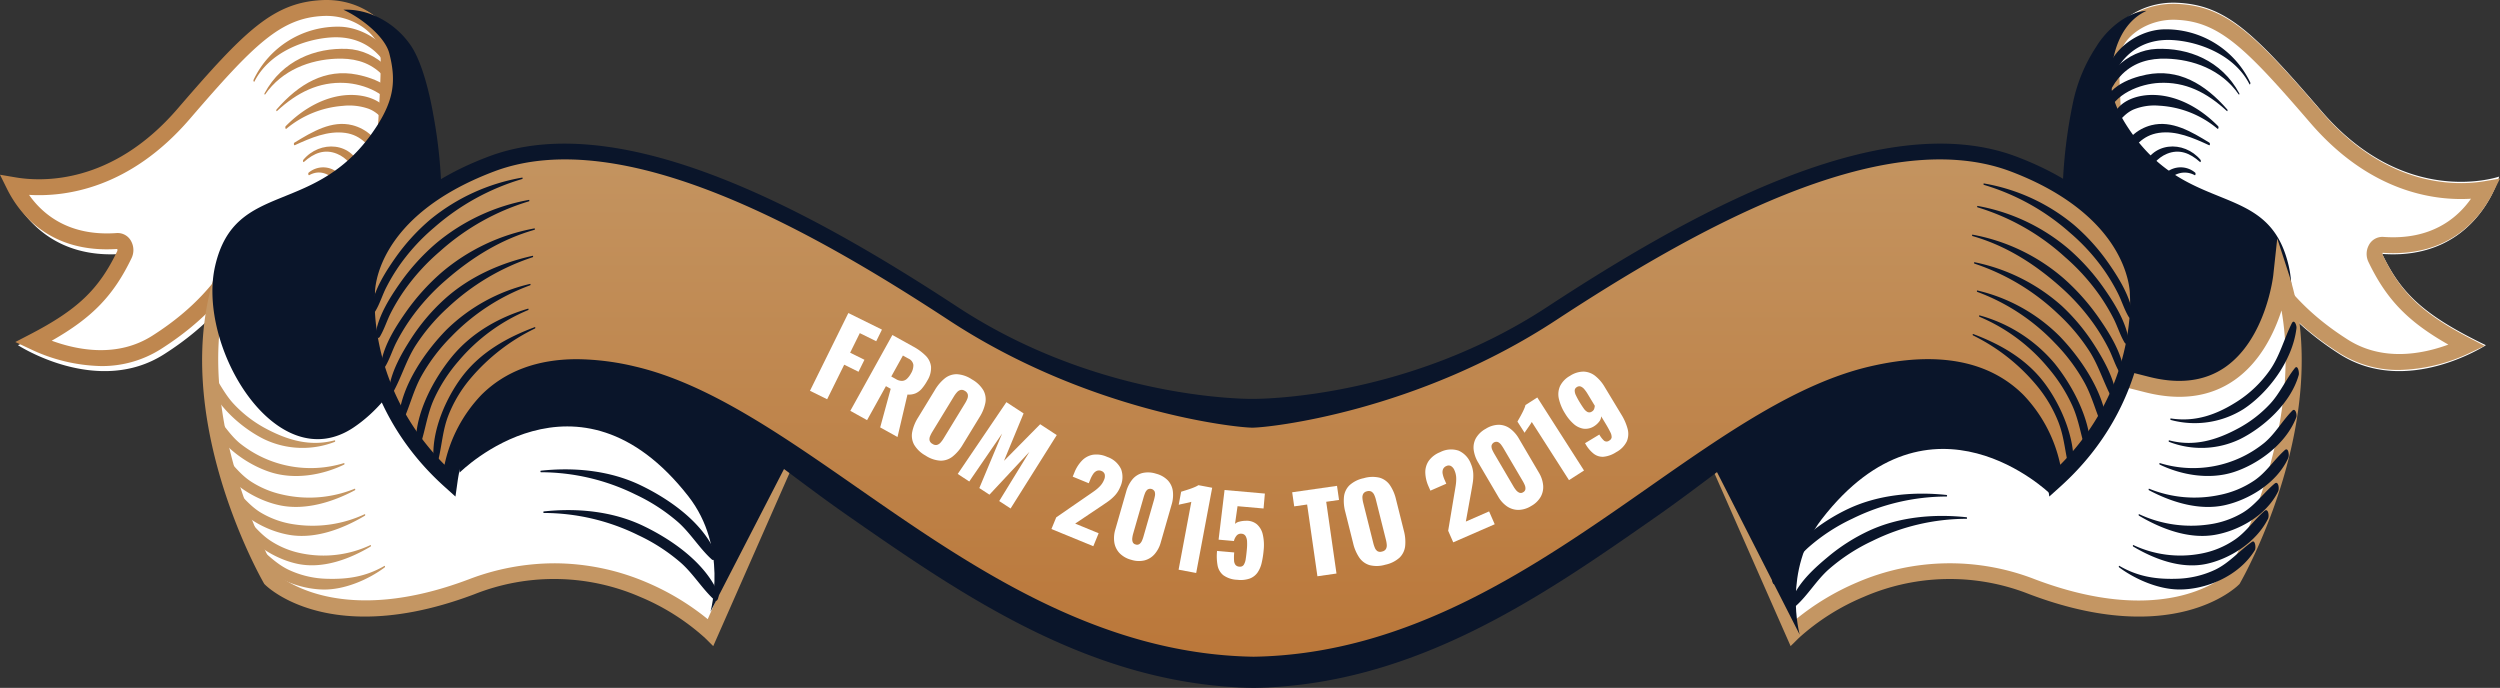 <svg xmlns="http://www.w3.org/2000/svg" xmlns:xlink="http://www.w3.org/1999/xlink" width="599.334" height="164.909" viewBox="0 0 599.334 164.909"><rect x="0" y="0" width="599.334" height="164.909" fill="#333333" stroke="none"/><defs><linearGradient id="a" x1="0.5" x2="0.5" y2="1" gradientUnits="objectBoundingBox"><stop offset="0" stop-color="#c49663"/><stop offset="1" stop-color="#ba7638"/></linearGradient></defs><g transform="translate(0 -287.265)"><g transform="translate(0 287.264)"><g transform="translate(504.357 0.642)"><path d="M1642.82,1410.431c11.7.485,18.361,7.012,34.7,25.98,20.289,23.551,42.582,15.692,42.582,15.692s-5.274,20.217-28.055,18.544c4.439,9.228,9.684,14.569,24.873,21.881,0,0-18.992,12.38-35.008,2.185-22.551-14.353-19.891-28.408-32.621-28.408a31.82,31.82,0,0,0-20.687,7.648s-4.1-43.751-3.14-51.383C1626.3,1416,1633.745,1410.053,1642.82,1410.431Z" transform="translate(-1625.322 -1410.414)" fill="#fff"/></g><path d="M1652.838,1468.4c7.244,0,10.261,4.277,14.08,9.689,3.783,5.363,8.492,12.036,19.39,18.972s23.454,2.7,29.565-.177c-11.954-6.192-17.324-11.452-21.851-20.862a2.57,2.57,0,0,1,.027-2.243,1.748,1.748,0,0,1,1.655-1.033c15.313,1.12,22.123-8.037,24.768-13.378-7.378,1.259-24.557,1.595-40.667-17.106-15.87-18.422-22.413-24.909-33.506-25.37-8.342-.34-14.846,5.143-15.494,10.285-.693,5.509,1.566,33.306,2.825,47.274A33.8,33.8,0,0,1,1652.838,1468.4Z" transform="translate(-1124.508 -1414.048)" fill="#fff"/><path d="M1695.947,1499.012a26.34,26.34,0,0,1-14.383-4.077c-11.214-7.137-16.042-13.979-19.922-19.479-3.776-5.351-6.269-8.884-12.524-8.884a32.047,32.047,0,0,0-18.117,5.709l-2.694,1.879-.294-3.271c-.614-6.819-3.64-41.164-2.818-47.683.766-6.084,7.964-12.335,17.463-11.951,11.853.493,18.6,7.145,34.872,26.031,15.666,18.185,32.424,17.574,38.9,16.47l3.69-.63-1.661,3.354c-2.757,5.568-9.447,14.532-23.908,14.534q-1.229,0-2.533-.089a.68.68,0,0,0,0,.536c4.421,9.188,9.526,14.047,21.01,20l3.427,1.775-3.492,1.643A41.135,41.135,0,0,1,1695.947,1499.012Zm-46.829-36.251c8.231,0,11.663,4.862,15.637,10.494,3.688,5.228,8.276,11.731,18.855,18.464,8.292,5.277,17.7,3.571,24.131,1.212-9.811-5.565-14.866-10.9-19.156-19.815a4.444,4.444,0,0,1,.049-3.94,3.667,3.667,0,0,1,3.5-2.064c11.411.845,17.716-4.436,21.032-9.153-8.674.528-24.121-1.47-38.52-18.185-15.47-17.958-21.806-24.281-32.142-24.709-7.083-.3-12.981,4.311-13.523,8.619-.532,4.221.863,24.511,2.556,43.767A35.738,35.738,0,0,1,1649.118,1462.761Zm42.728,8.154h0Z" transform="translate(-1120.788 -1410.318)" fill="#c49663"/><g transform="translate(494.412 2.601)"><path d="M1611.461,1443.886c-4.236-6.556-4.64-11.169-3.026-17.482,1.022-3.995,3.321-8.22,7.667-10.2-4.023.158-9.115,3.771-12.072,8.63a38.666,38.666,0,0,0-5.506,13.132,118.544,118.544,0,0,0-1.192,42.75c2.322,14.356,9.027,28.192,19.631,35.343,18.53,12.49,37.671-19.33,33.239-38.665C1645.358,1456.27,1625.762,1466.014,1611.461,1443.886Z" transform="translate(-1595.922 -1416.205)" fill="#0a152a"/></g><g transform="translate(409.551 57.169)"><path d="M1369.412,1689.637s23.751-23.6,57.286-10.926c33.664,12.722,48.191-1.847,48.191-1.847s22.4-39.093,11.5-72.6c0,0-3.589,33.171-32.081,25.981-18.878-4.764-88.875-23.645-103.2,17.874Z" transform="translate(-1349.067 -1595.214)" fill="#fff"/><path d="M1364.784,1675.237l-1.118-2.531-18.6-42.2.243-.708c6.244-18.1,23.1-27.377,50.109-27.576l.886,0c21.058,0,42.591,5.465,53.015,8.11l1.455.368c7.227,1.825,13.352,1.038,18.2-2.339,9.767-6.8,11.5-21.847,11.516-22l.958-8.844,2.751,8.459c11.03,33.922-10.728,72.513-11.66,74.139l-.125.219-.179.179c-.629.63-15.793,15.293-50.215,2.284a51.756,51.756,0,0,0-39.66.623,54.382,54.382,0,0,0-15.611,9.873Zm-15.624-44.894,16.942,38.438a60.7,60.7,0,0,1,14.627-8.813,56.18,56.18,0,0,1,42.639-.74c30.243,11.429,44.327.223,46-1.254,1.685-3.064,18.233-34.166,13.1-63.2-1.752,5.435-5.092,12.388-11.312,16.717-5.8,4.034-12.968,5.011-21.313,2.905l-1.46-.369c-10.416-2.644-32.071-8.15-52.936-7.99C1370.586,1606.216,1355.02,1614.393,1349.161,1630.343Z" transform="translate(-1345.065 -1577.514)" fill="#c49663"/></g><g transform="translate(407.252 83.94)"><path d="M1422.522,1691.11s-28.566-27.9-54.8,6.094c-9.516,12.333-5.246,27.68-5.246,27.68l-24.212-47.591s28.024-26.923,58.257-19.276S1422.522,1691.11,1422.522,1691.11Z" transform="translate(-1338.269 -1656.65)" fill="#0a152a"/></g><g transform="translate(429.615 123.684)"><path d="M1438.045,1774.458c-7.761-.832-16.139-.134-23.444,3.257a44.678,44.678,0,0,0-9.712,6.173c-3.066,2.547-6.832,5.87-8.574,9.924-.278.647-.071,2.69.837,1.875,2.819-2.528,4.945-6.174,7.841-8.736a44.472,44.472,0,0,1,10.478-6.821,51.257,51.257,0,0,1,22.581-5.3c.138,0,.129-.356-.008-.37Z" transform="translate(-1396.201 -1774.139)" fill="#0a152a"/></g><g transform="translate(424.831 118.342)"><path d="M1432.081,1758.667c-7.761-.832-16.139-.135-23.444,3.257a44.657,44.657,0,0,0-9.712,6.174c-3.067,2.546-6.833,5.869-8.574,9.923-.279.647-.073,2.691.838,1.875,2.818-2.528,4.943-6.174,7.841-8.737a44.436,44.436,0,0,1,10.477-6.821,51.258,51.258,0,0,1,22.581-5.3c.137,0,.128-.355-.008-.37Z" transform="translate(-1390.236 -1758.347)" fill="#0a152a"/></g><g transform="translate(507.949 129.806)"><path d="M1635.991,1798.423c4.021,3,9.507,5.255,14.235,5.326,6.369.1,14.421-3.05,18.331-9.419.3-.5.1-2.553-.683-2-3.031,2.133-5.445,5.051-8.789,6.663a22.864,22.864,0,0,1-9.293,2.187c-4.938.15-9.261-.5-13.731-3.1-.124-.072-.161.273-.071.34Z" transform="translate(-1635.941 -1792.236)" fill="#0a152a"/></g><g transform="translate(511.328 122.312)"><path d="M1646,1778.8c5.271,3.133,11.615,5.407,17.5,4.166,5.4-1.14,11.914-4.994,14.821-10.833.333-.669.056-2.647-.838-1.876-2.49,2.15-4.351,4.989-7.08,6.863a21.221,21.221,0,0,1-8.193,3.38,26.475,26.475,0,0,1-16.167-2.059c-.142-.063-.157.292-.047.358Z" transform="translate(-1645.929 -1770.083)" fill="#0a152a"/></g><g transform="translate(512.704 115.761)"><path d="M1650.069,1758.581c5.43,3.227,11.938,5.617,18.023,4.63,5.512-.9,12.411-4.444,15.348-10.448.331-.676.063-2.632-.839-1.876-2.658,2.23-4.629,5.165-7.623,6.963a21.576,21.576,0,0,1-8.171,2.835,29.48,29.48,0,0,1-16.69-2.462c-.144-.064-.158.292-.047.357Z" transform="translate(-1649.995 -1750.717)" fill="#0a152a"/></g><g transform="translate(515.097 107.732)"><path d="M1657.146,1736.771c5.52,2.945,12.143,4.922,18.156,3.593,5.523-1.221,12.439-5.119,15.24-11.319.295-.651.062-2.685-.838-1.875-2.581,2.323-4.408,5.31-7.307,7.28a22.79,22.79,0,0,1-8.358,3.466,28.872,28.872,0,0,1-16.846-1.5c-.144-.056-.161.3-.047.358Z" transform="translate(-1657.07 -1726.983)" fill="#0a152a"/></g><g transform="translate(517.678 98.264)"><path d="M1664.775,1712.107c5.393,2.592,11.946,3.614,17.583,1.849s12.59-6.535,15.145-13.149c.247-.637-.183-2.382-.936-1.627-2.408,2.414-4.085,5.527-6.731,7.731a27.062,27.062,0,0,1-25.015,4.837c-.145-.049-.164.3-.046.359Z" transform="translate(-1664.698 -1698.993)" fill="#0a152a"/></g><g transform="translate(519.906 88.018)"><path d="M1671.364,1686.608a21.413,21.413,0,0,0,17.079-.673c5.395-2.68,12.078-8.436,14.024-15.369.153-.549-.211-2.535-.936-1.628-2.142,2.675-3.559,6-5.91,8.54a29.3,29.3,0,0,1-7.62,5.882c-5.4,2.924-10.748,4.44-16.591,2.891-.146-.039-.168.308-.046.358Z" transform="translate(-1671.284 -1668.704)" fill="#0a152a"/></g><g transform="translate(520.31 77.12)"><path d="M1672.558,1660.044a21.98,21.98,0,0,0,17.476-2.609c5.678-3.727,11.729-11.409,12.678-19.4.082-.69-.563-2.279-1.127-1.143-1.9,3.82-2.875,7.877-5.347,11.352a28,28,0,0,1-7.573,7.271c-5.147,3.331-10.248,5.076-16.088,4.168-.124-.019-.13.333-.02.364Z" transform="translate(-1672.48 -1636.491)" fill="#0a152a"/></g><g transform="translate(504.33 7.028)"><path d="M1660.371,1442.026a22.391,22.391,0,0,0-20.789-12.723c-6.522.207-14.465,5.649-14.34,14.514.01.66.676,1.328.92.426,2.336-8.671,8.122-12.841,15.677-12.367,6.391.4,14.8,3.61,18.327,10.549.146.288.3-.205.206-.4Z" transform="translate(-1625.241 -1429.293)" fill="#0a152a"/></g><g transform="translate(502.736 11.705)"><path d="M1654.628,1453.791c-4.294-7.939-12.264-10.963-19.852-10.651-6.851.281-13.962,6.344-14.246,15.178-.026.805.728,1.427,1.037.48,1.21-3.717,2.342-7.014,5.008-9.616,3.016-2.943,6.712-3.8,10.518-3.708,6.334.154,13.24,2.549,17.4,8.585.123.178.2-.142.137-.266Z" transform="translate(-1620.529 -1443.118)" fill="#0a152a"/></g><g transform="translate(504.088 17.552)"><path d="M1654.41,1469.119c-5.392-6.2-11.764-9.9-19.4-8.375-4.156.829-10.759,3.237-10.471,9.5.031.7.706,1.433.985.456,1.565-5.45,8.14-7.745,12.5-7.973,6.289-.327,11.421,2.253,16.279,6.748.151.142.2-.25.106-.359Z" transform="translate(-1624.528 -1460.402)" fill="#0a152a"/></g><g transform="translate(506.196 22.761)"><path d="M1656.327,1483.294c-4.229-4.305-9.64-7.3-15.233-7.487-3.756-.125-8.89,1.114-10.3,5.929-.152.519.141,2.112.81,1.407,1.488-1.571,2.552-3.031,4.484-3.869a13.281,13.281,0,0,1,6.074-.9,23.806,23.806,0,0,1,13.985,5.516c.262.21.347-.421.176-.6Z" transform="translate(-1630.759 -1475.799)" fill="#0a152a"/></g><g transform="translate(508.544 29.71)"><path d="M1658.832,1500.842c-4.287-2.621-9-5.448-13.937-4.19-3.288.837-6.76,3.492-7.192,7.813-.056.556.387,1.7.862.874,2.105-3.654,4.246-6.258,8.118-6.846,4.149-.629,8.267,1.211,12.071,2.955.24.11.264-.493.078-.606Z" transform="translate(-1637.698 -1496.343)" fill="#0a152a"/></g><g transform="translate(513.491 35.116)"><path d="M1666.378,1515.536c-3.952-4.761-11.973-4.485-14.031,2.55-.107.362.146,1.672.616,1.072,1.639-2.091,2.993-4.113,5.358-5.083,2.936-1.2,5.51-.191,7.91,1.956.215.193.272-.345.146-.5Z" transform="translate(-1652.323 -1512.323)" fill="#0a152a"/></g><g transform="translate(517.432 40.141)"><path d="M1672.8,1528.429a5.4,5.4,0,0,0-8.82,3.279c-.064.323.258,1.307.6.809,1.006-1.449,1.828-2.728,3.332-3.5a4.941,4.941,0,0,1,4.758.009c.23.126.277-.478.126-.6Z" transform="translate(-1663.972 -1527.176)" fill="#0a152a"/></g><g transform="translate(109.509 83.94)"><path d="M458.482,1693.8s27.442-30.595,53.67,3.4c9.516,12.333,5.246,27.68,5.246,27.68l24.212-47.591s-28.024-26.923-58.258-19.276S458.482,1693.8,458.482,1693.8Z" transform="translate(-458.114 -1656.65)" fill="#0a152a"/></g><g transform="translate(130.65 129.513)"><path d="M520.713,1792.056a51.387,51.387,0,0,1,22.627,5.314,44.248,44.248,0,0,1,10.11,6.517c3.051,2.643,5.259,6.392,8.2,9.047.784.708,1.14-1.058.869-1.681-3.294-7.585-11.625-13.075-17.993-16.12-7.406-3.543-15.917-4.3-23.818-3.448-.136.015-.13.371.008.37Z" transform="translate(-520.607 -1791.368)" fill="#0a152a"/></g><g transform="translate(131.457 123.686)"><path d="M523.1,1774.83a51.363,51.363,0,0,1,22.626,5.314,44.207,44.207,0,0,1,10.11,6.517c3.05,2.644,5.259,6.392,8.2,9.048.784.707,1.14-1.06.868-1.681-3.294-7.587-11.625-13.076-17.993-16.121-7.406-3.541-15.918-4.3-23.818-3.447-.135.014-.13.37.008.37Z" transform="translate(-522.993 -1774.142)" fill="#0a152a"/></g><g transform="translate(133.474 118.344)"><path d="M529.062,1759.039a51.384,51.384,0,0,1,22.627,5.313,44.183,44.183,0,0,1,10.11,6.517c3.051,2.643,5.259,6.392,8.2,9.048.783.708,1.138-1.059.868-1.681-3.3-7.587-11.625-13.077-17.993-16.121-7.406-3.542-15.918-4.3-23.818-3.447-.137.015-.13.37.007.37Z" transform="translate(-528.956 -1758.351)" fill="#0a152a"/></g><g transform="translate(134.281 113.001)"><path d="M531.449,1743.247a51.37,51.37,0,0,1,22.626,5.313,44.233,44.233,0,0,1,10.11,6.518c3.051,2.642,5.259,6.391,8.2,9.047.784.708,1.139-1.058.868-1.681-3.3-7.586-11.626-13.075-17.993-16.121-7.407-3.542-15.919-4.3-23.818-3.447-.136.015-.131.371.007.37Z" transform="translate(-531.343 -1742.559)" fill="#0a152a"/></g><g transform="translate(59.578 129.795)"><path d="M343.114,1798.063c-4.492,2.606-8.822,3.245-13.777,3.1a22.882,22.882,0,0,1-9.3-2.2c-3.345-1.614-5.756-4.513-8.781-6.661-.8-.568-.883,1.583-.6,2.04,3.859,6.242,11.713,9.356,17.969,9.4,4.827.028,10.45-2.253,14.545-5.314.1-.076.077-.435-.06-.355Z" transform="translate(-310.513 -1792.203)" fill="#0a152a"/></g><g transform="translate(56.422 122.291)"><path d="M333.562,1778.4a26.406,26.406,0,0,1-16.526,1.988,20.933,20.933,0,0,1-7.5-3.072c-2.9-1.927-4.836-4.849-7.452-7.123-.918-.8-1.067,1.314-.76,1.923,2.922,5.816,9.435,9.687,14.842,10.8,5.874,1.213,12.194-1.033,17.454-4.167.113-.067.083-.419-.06-.355Z" transform="translate(-301.182 -1770.019)" fill="#0a152a"/></g><g transform="translate(53.999 115.74)"><path d="M327.448,1758.183a29.562,29.562,0,0,1-16.737,2.462,21.548,21.548,0,0,1-8.173-2.848c-3.015-1.814-4.936-4.714-7.61-6.969-.929-.785-1.065,1.307-.761,1.922,2.96,5.991,9.859,9.529,15.367,10.42,6.068.98,12.561-1.409,17.975-4.631.113-.066.082-.418-.061-.355Z" transform="translate(-294.021 -1750.653)" fill="#0a152a"/></g><g transform="translate(51.595 107.71)"><path d="M320.35,1736.371a28.855,28.855,0,0,1-17.5,1.366,22.732,22.732,0,0,1-7.379-3.1c-3.066-2-4.963-5.08-7.664-7.529-.926-.839-1.029,1.336-.761,1.922,2.861,6.263,9.94,10.247,15.562,11.361,5.909,1.171,12.389-.769,17.806-3.663.116-.062.083-.412-.062-.356Z" transform="translate(-286.914 -1726.917)" fill="#0a152a"/></g><g transform="translate(49.729 98.243)"><path d="M314.117,1711.709a27.186,27.186,0,0,1-24.972-4.773c-2.669-2.221-4.385-5.366-6.808-7.817-.773-.782-1.1,1.1-.869,1.68,2.568,6.6,9.528,11.362,15.173,13.127s12.154.73,17.536-1.863c.12-.057.085-.4-.06-.355Z" transform="translate(-281.396 -1698.931)" fill="#0a152a"/></g><g transform="translate(49.159 87.998)"><path d="M310.8,1686.205c-5.73,1.518-10.976.093-16.3-2.7a29.535,29.535,0,0,1-7.979-6.092c-2.359-2.546-3.769-5.838-5.9-8.535-.736-.932-1.008,1.19-.869,1.682,1.969,6.927,8.657,12.665,14.053,15.346a21.345,21.345,0,0,0,17.032.662c.108-.043.086-.395-.035-.363Z" transform="translate(-279.713 -1668.646)" fill="#0a152a"/></g><g transform="translate(49.721 77.096)"><path d="M311.5,1659.632c-5.839.906-10.991-.825-16.131-4.18a28.009,28.009,0,0,1-7.665-7.418c-2.39-3.429-3.4-7.463-5.24-11.221-.575-1.171-1.155.583-1.078,1.209.96,7.975,7.052,15.674,12.718,19.377a21.963,21.963,0,0,0,17.431,2.6c.111-.032.089-.382-.034-.363Z" transform="translate(-281.374 -1636.419)" fill="#0a152a"/></g><g transform="translate(85.718 41.069)"><path d="M426.237,1529.923c-8.419,1.939-17.028,5.734-23.9,11.972a53.28,53.28,0,0,0-8.9,10.486c-2.318,3.577-5,8.142-5.642,12.706-.1.736.533,2.218,1.127,1.144,1.067-1.932,1.644-4.25,2.594-6.284a48.7,48.7,0,0,1,3.327-5.987A52.289,52.289,0,0,1,403.5,1543.9a62.474,62.474,0,0,1,22.775-13.615c.111-.037.086-.391-.034-.363Z" transform="translate(-387.785 -1529.921)" fill="#0a152a"/><g transform="translate(1.513 5.679)"><path d="M431.274,1546.711a53.754,53.754,0,0,0-24.185,12.423,56.177,56.177,0,0,0-9.1,10.784c-2.344,3.617-5.068,8.219-5.724,12.835-.1.737.533,2.219,1.127,1.144,1.073-1.946,1.659-4.275,2.618-6.321a50.029,50.029,0,0,1,3.391-6.088,55.291,55.291,0,0,1,8.845-10.36,62.577,62.577,0,0,1,23.058-14.053c.11-.037.086-.39-.035-.362Z" transform="translate(-392.258 -1546.709)" fill="#0a152a"/></g><g transform="translate(3.33 12.98)"><path d="M436.66,1568.293a53.379,53.379,0,0,0-24.193,12.6,57.508,57.508,0,0,0-9.1,10.9c-2.342,3.633-5.069,8.259-5.726,12.885-.1.738.533,2.22,1.126,1.144,1.075-1.949,1.662-4.283,2.619-6.335a51.293,51.293,0,0,1,3.393-6.126,56.238,56.238,0,0,1,8.852-10.48c7-6.561,14.514-11.413,23.066-14.227.111-.037.086-.391-.035-.363Z" transform="translate(-397.627 -1568.291)" fill="#0a152a"/></g><g transform="translate(5.756 20.084)"><path d="M441.3,1589.292c-8.172,2.169-16.526,6.072-23.057,12.458a51.683,51.683,0,0,0-8.3,10.579c-2.148,3.62-4.647,8.311-5.135,12.805-.075.688.554,2.278,1.127,1.143,2.015-3.993,3.084-8.486,5.393-12.375a50,50,0,0,1,8.048-10.15,61,61,0,0,1,21.957-14.1c.11-.039.085-.394-.034-.362Z" transform="translate(-404.799 -1589.29)" fill="#0a152a"/></g><g transform="translate(8.691 27.386)"><path d="M446.679,1610.88c-7.817,2.3-15.725,6.409-21.714,12.975-5.034,5.52-11.016,14.474-11.488,23.018-.033.6.605,2.379,1.127,1.143,1.64-3.887,2.409-8.115,4.341-11.917a46.917,46.917,0,0,1,7.452-10.6,55.81,55.81,0,0,1,20.342-14.264c.122-.05.085-.4-.06-.355Z" transform="translate(-413.475 -1610.876)" fill="#0a152a"/></g><g transform="translate(13.53 33.809)"><path d="M455.931,1629.869c-7.277,2.462-14.622,6.744-19.76,13.536-4.232,5.6-8.816,14.5-8.357,22.409.05.862.888,1.814,1.241.574,1.138-4,1.429-8.074,3.014-11.956A40.78,40.78,0,0,1,438.1,1644.3a48.51,48.51,0,0,1,17.889-14.071c.12-.055.084-.4-.061-.355Z" transform="translate(-427.782 -1629.864)" fill="#0a152a"/></g><g transform="translate(18.322 38.491)"><path d="M467.34,1643.712c-6.9,2.882-14.031,6.988-18.793,13.836-3.873,5.57-7.412,14.243-6.436,21.719.155,1.187,1.075.969,1.272-.038.766-3.918.77-7.709,2.071-11.53a33.769,33.769,0,0,1,5.445-9.912,52.1,52.1,0,0,1,16.5-13.719c.116-.062.083-.415-.061-.355Z" transform="translate(-441.947 -1643.705)" fill="#0a152a"/></g></g><g transform="translate(60.762 5.122)"><path d="M314.262,1436.782c3.531-6.95,11.983-10.143,18.369-10.543,7.557-.474,13.334,3.7,15.644,12.392.249.937.893.133.9-.479.123-8.866-7.9-14.279-14.392-14.485a22.355,22.355,0,0,0-20.745,12.729c-.092.2.075.676.223.386Z" transform="translate(-314.013 -1423.657)" fill="#0a152a"/></g><g transform="translate(63.399 11.705)"><path d="M321.953,1454.083c4.089-5.924,10.8-8.341,17.024-8.594,3.834-.155,7.512.551,10.616,3.4,2.855,2.621,4.069,6.05,5.319,9.932.32.99,1.041.213,1.017-.54-.284-8.833-7.483-14.866-14.3-15.145-7.582-.312-15.526,2.719-19.809,10.657-.054.1.027.433.129.287Z" transform="translate(-321.807 -1443.118)" fill="#0a152a"/></g><g transform="translate(66.234 17.55)"><path d="M330.353,1469.472c4.85-4.482,10.059-7.076,16.317-6.745,4.39.232,10.928,2.52,12.477,8,.287,1.017.937.127.966-.514.285-6.237-6.431-8.652-10.521-9.472-7.636-1.53-13.984,2.188-19.36,8.379-.1.111-.032.493.12.353Z" transform="translate(-330.187 -1460.396)" fill="#0a152a"/></g><g transform="translate(68.409 22.76)"><path d="M336.847,1483.919a23.894,23.894,0,0,1,13.558-5.5,14,14,0,0,1,6.2.706c2.089.811,3.259,2.339,4.849,4.036.685.731.889-.986.751-1.452-1.422-4.8-6.58-6.026-10.326-5.9-5.577.188-10.982,3.2-15.192,7.493-.146.15-.057.789.156.619Z" transform="translate(-336.619 -1475.798)" fill="#0a152a"/></g><g transform="translate(70.453 29.708)"><path d="M342.877,1501.44c3.841-1.759,7.917-3.529,12.1-2.952,3.866.532,6.034,3.231,8.1,6.867.487.858.875-.422.824-.925-.44-4.3-3.955-6.97-7.225-7.793-4.926-1.241-9.635,1.587-13.905,4.2-.188.115-.139.712.1.6Z" transform="translate(-342.66 -1496.335)" fill="#0a152a"/></g><g transform="translate(72.639 35.119)"><path d="M349.351,1516.031c2.415-2.157,4.968-3.157,7.934-1.944,2.339.957,3.738,3,5.352,5.088.477.615.669-.781.572-1.107-2.073-7.008-10.085-7.286-14.025-2.523-.129.155-.048.678.167.486Z" transform="translate(-349.122 -1512.33)" fill="#0a152a"/></g><g transform="translate(73.904 40.146)"><path d="M353.093,1529.038c3.246-1.789,6.011.463,8.021,3.389.4.586.747-.26.654-.732a5.408,5.408,0,0,0-8.824-3.251c-.157.127-.077.718.149.594Z" transform="translate(-352.862 -1527.192)" fill="#0a152a"/></g><g transform="translate(9.629 45.016)"><path d="M162.969,1545.2c3.1,1.588,6.486,1.6,9.8,1.8a11.76,11.76,0,0,0,8.66-3.369c.385-.382.385-2.21-.343-2.032-2.721.669-5.348,2.014-8.041,2.877-3.488,1.117-6.517.608-10.049.191-.195-.023-.169.46-.029.533Z" transform="translate(-162.858 -1541.587)" fill="#0a152a"/></g><g transform="translate(11.765 50.996)"><path d="M169.223,1559.517c4.979,2.83,12.371,6.137,17.608,2.28.6-.443.649-2.2-.215-2.286-2.679-.267-5.537.822-8.27.876a24.529,24.529,0,0,1-9.089-1.117c-.1-.037-.11.2-.033.247Z" transform="translate(-169.172 -1559.265)" fill="#0a152a"/></g><g transform="translate(16.918 66.213)"><path d="M184.6,1620.081c5.451-1.83,13.585-6.734,15.724-13.525.183-.581-.08-2.852-.973-2.187-2.4,1.784-4.155,5.309-6.133,7.748a36.519,36.519,0,0,1-8.712,7.419c-.166.111-.137.624.094.546Z" transform="translate(-184.404 -1604.248)" fill="#0a152a"/></g><g transform="translate(22.551 74.121)"><path d="M201.24,1637.156c4.576.283,12.592-2.2,15.046-7.273.327-.676.222-2.568-.755-2.214-2.431.882-4.52,3.92-6.725,5.454-2.465,1.714-4.951,2.382-7.625,3.42-.193.075-.15.6.059.613Z" transform="translate(-201.057 -1627.625)" fill="#0a152a"/></g><g transform="translate(0 0)"><g transform="translate(1.116 0.642)"><path d="M214.978,1410.431c-11.7.485-18.361,7.012-34.7,25.98-20.29,23.551-42.583,15.692-42.583,15.692s5.274,20.217,28.056,18.544c-4.439,9.228-9.685,14.569-24.873,21.881,0,0,18.992,12.38,35.007,2.185,22.551-14.353,19.891-28.408,32.621-28.408a31.817,31.817,0,0,1,20.687,7.648s4.1-43.751,3.141-51.383C231.5,1416,224.053,1410.053,214.978,1410.431Z" transform="translate(-137.692 -1410.414)" fill="#fff"/></g><g transform="translate(3.37 1.906)"><path d="M151.689,1496.878c6.12,2.867,18.69,7.1,29.558.18,10.9-6.935,15.607-13.609,19.39-18.972,3.82-5.412,6.837-9.689,14.08-9.689a33.8,33.8,0,0,1,19.207,6.052c1.259-13.967,3.52-41.765,2.825-47.274-.648-5.142-7.18-10.617-15.494-10.285h0c-11.092.461-17.635,6.947-33.506,25.37-16.107,18.7-33.287,18.365-40.667,17.106,2.643,5.337,9.454,14.492,24.768,13.378a1.738,1.738,0,0,1,1.655,1.033,2.568,2.568,0,0,1,.027,2.243C169.007,1485.428,163.638,1490.687,151.689,1496.878Z" transform="translate(-147.082 -1416.876)" fill="#fff"/></g><path d="M161.318,1499a41.3,41.3,0,0,1-17.031-4.127l-3.5-1.64,3.432-1.778c11.48-5.948,16.583-10.806,21-19.992a.675.675,0,0,0,0-.536c-16.222,1.1-23.53-8.566-26.441-14.445l-1.662-3.353,3.691.629c6.477,1.106,23.238,1.712,38.9-16.47,16.27-18.886,23.02-25.538,34.871-26.031,9.5-.374,16.7,5.873,17.465,11.951.821,6.518-2.2,40.864-2.817,47.683l-.3,3.27-2.694-1.878a32.044,32.044,0,0,0-18.117-5.709c-6.255,0-8.749,3.533-12.522,8.881-3.88,5.5-8.708,12.345-19.924,19.483A26.3,26.3,0,0,1,161.318,1499Zm-11.8-6.076c6.439,2.354,15.851,4.058,24.117-1.2,10.58-6.733,15.169-13.236,18.855-18.462,3.975-5.633,7.407-10.5,15.639-10.5a35.737,35.737,0,0,1,17.584,4.689c1.693-19.255,3.089-39.545,2.556-43.767-.542-4.3-6.45-8.9-13.526-8.618-10.331.428-16.667,6.751-32.138,24.709-14.4,16.713-29.841,18.708-38.52,18.185,3.316,4.714,9.623,9.991,21.04,9.152a3.651,3.651,0,0,1,3.489,2.062,4.452,4.452,0,0,1,.049,3.943C164.368,1482.032,159.316,1487.362,149.514,1492.926Zm15.9-22.011h0Zm-.233-.057Z" transform="translate(-137.119 -1411.241)" fill="#bf874f"/></g><g transform="translate(48.458 57.169)"><path d="M403.33,1689.637s-23.75-23.6-57.285-10.926c-33.665,12.722-48.192-1.847-48.192-1.847s-22.4-39.093-11.5-72.6c0,0,3.59,33.171,32.081,25.981,18.878-4.764,88.875-23.645,103.2,17.874Z" transform="translate(-281.428 -1595.214)" fill="#fff"/><path d="M400.168,1675.245l-1.966-1.955a54.378,54.378,0,0,0-15.61-9.873,51.762,51.762,0,0,0-39.66-.623c-10.507,3.97-19.223,5.363-26.276,5.364-16.053,0-23.5-7.21-23.938-7.648l-.179-.179-.126-.219c-.932-1.627-22.69-40.217-11.66-74.139l2.75-8.459.957,8.844c.017.15,1.782,15.239,11.53,22.009,4.849,3.367,10.969,4.152,18.19,2.328l1.455-.368c10.571-2.682,32.565-8.25,53.9-8.107,27.007.2,43.865,9.477,50.109,27.576l.243.708Zm-38.1-19.858a56.575,56.575,0,0,1,22.154,4.58,60.724,60.724,0,0,1,14.628,8.813l16.941-38.438c-5.859-15.95-21.426-24.127-46.284-24.311-20.842-.18-42.52,5.347-52.936,7.99l-1.46.369c-8.346,2.1-15.516,1.128-21.313-2.905-6.22-4.329-9.561-11.284-11.313-16.719-5.142,29.041,11.39,60.1,13.095,63.2,1.665,1.447,15.92,12.629,46,1.26A57.622,57.622,0,0,1,362.069,1655.388Z" transform="translate(-277.641 -1577.514)" fill="#c49663"/></g><g transform="translate(109.9 78.409)"><g transform="translate(0 0)"><path d="M457.294,1691.533s28.25-28.323,54.815,5.671c9.638,12.333,5.313,27.68,5.313,27.68l24.523-47.591s-28.383-26.923-59-19.276S457.294,1691.533,457.294,1691.533Z" transform="translate(-456.994 -1656.65)" fill="#0a152a"/></g></g><g transform="translate(130.258 122.29)"><path d="M523.1,1774.83a51.363,51.363,0,0,1,22.626,5.314,44.207,44.207,0,0,1,10.11,6.517c3.05,2.644,5.259,6.392,8.2,9.048.784.707,1.14-1.06.868-1.681-3.294-7.587-11.625-13.076-17.993-16.121-7.406-3.541-15.918-4.3-23.818-3.447-.135.014-.13.37.008.37Z" transform="translate(-522.993 -1774.142)" fill="#0a152a"/></g><g transform="translate(129.564 112.526)"><path d="M529.062,1759.039a51.384,51.384,0,0,1,22.627,5.313,44.183,44.183,0,0,1,10.11,6.517c3.051,2.643,5.259,6.392,8.2,9.048.783.708,1.138-1.059.868-1.681-3.3-7.587-11.625-13.077-17.993-16.121-7.406-3.542-15.918-4.3-23.818-3.447-.137.015-.13.37.007.37Z" transform="translate(-528.956 -1758.351)" fill="#0a152a"/></g><g transform="translate(59.578 129.795)"><path d="M343.114,1798.063c-4.492,2.606-8.822,3.245-13.777,3.1a22.882,22.882,0,0,1-9.3-2.2c-3.345-1.614-5.756-4.513-8.781-6.661-.8-.568-.883,1.583-.6,2.04,3.859,6.242,11.713,9.356,17.969,9.4,4.827.028,10.45-2.253,14.545-5.314.1-.076.077-.435-.06-.355Z" transform="translate(-310.513 -1792.203)" fill="#c49663"/></g><g transform="translate(56.422 122.291)"><path d="M333.562,1778.4a26.406,26.406,0,0,1-16.526,1.988,20.933,20.933,0,0,1-7.5-3.072c-2.9-1.927-4.836-4.849-7.452-7.123-.918-.8-1.067,1.314-.76,1.923,2.922,5.816,9.435,9.687,14.842,10.8,5.874,1.213,12.194-1.033,17.454-4.167.113-.067.083-.419-.06-.355Z" transform="translate(-301.182 -1770.019)" fill="#c49663"/></g><g transform="translate(53.999 115.74)"><path d="M327.448,1758.183a29.562,29.562,0,0,1-16.737,2.462,21.548,21.548,0,0,1-8.173-2.848c-3.015-1.814-4.936-4.714-7.61-6.969-.929-.785-1.065,1.307-.761,1.922,2.96,5.991,9.859,9.529,15.367,10.42,6.068.98,12.561-1.409,17.975-4.631.113-.066.082-.418-.061-.355Z" transform="translate(-294.021 -1750.653)" fill="#c49663"/></g><g transform="translate(51.595 107.71)"><path d="M320.35,1736.371a28.855,28.855,0,0,1-17.5,1.366,22.732,22.732,0,0,1-7.379-3.1c-3.066-2-4.963-5.08-7.664-7.529-.926-.839-1.029,1.336-.761,1.922,2.861,6.263,9.94,10.247,15.562,11.361,5.909,1.171,12.389-.769,17.806-3.663.116-.062.083-.412-.062-.356Z" transform="translate(-286.914 -1726.917)" fill="#c49663"/></g><g transform="translate(49.729 98.243)"><path d="M314.117,1711.709a27.186,27.186,0,0,1-24.972-4.773c-2.669-2.221-4.385-5.366-6.808-7.817-.773-.782-1.1,1.1-.869,1.68,2.568,6.6,9.528,11.362,15.173,13.127s12.154.73,17.536-1.863c.12-.057.085-.4-.06-.355Z" transform="translate(-281.396 -1698.931)" fill="#c49663"/></g><g transform="translate(49.159 87.998)"><path d="M310.8,1686.205c-5.73,1.518-10.976.093-16.3-2.7a29.535,29.535,0,0,1-7.979-6.092c-2.359-2.546-3.769-5.838-5.9-8.535-.736-.932-1.008,1.19-.869,1.682,1.969,6.927,8.657,12.665,14.053,15.346a21.345,21.345,0,0,0,17.032.662c.108-.043.086-.395-.035-.363Z" transform="translate(-279.713 -1668.646)" fill="#c49663"/></g><g transform="translate(60.762 6.393)"><path d="M314.262,1440.54c3.531-6.951,11.983-10.143,18.369-10.544,7.557-.473,13.334,3.7,15.644,12.392.249.938.893.134.9-.479.123-8.866-7.9-14.278-14.392-14.484a22.354,22.354,0,0,0-20.745,12.729c-.092.2.075.675.223.386Z" transform="translate(-314.013 -1427.415)" fill="#bf874f"/></g><g transform="translate(63.399 11.705)"><path d="M321.953,1454.083c4.089-5.924,10.8-8.341,17.024-8.594,3.834-.155,7.512.551,10.616,3.4,2.855,2.621,4.069,6.05,5.319,9.932.32.99,1.041.213,1.017-.54-.284-8.833-7.483-14.866-14.3-15.145-7.582-.312-15.526,2.719-19.809,10.657-.054.1.027.433.129.287Z" transform="translate(-321.807 -1443.118)" fill="#bf874f"/></g><g transform="translate(66.234 17.55)"><path d="M330.353,1469.472c4.85-4.482,10.059-7.076,16.317-6.745,4.39.232,10.928,2.52,12.477,8,.287,1.017.937.127.966-.514.285-6.237-6.431-8.652-10.521-9.472-7.636-1.53-13.984,2.188-19.36,8.379-.1.111-.032.493.12.353Z" transform="translate(-330.187 -1460.396)" fill="#bf874f"/></g><g transform="translate(73.904 40.146)"><path d="M353.093,1529.038c3.246-1.789,6.011.463,8.021,3.389.4.586.747-.26.654-.732a5.408,5.408,0,0,0-8.824-3.251c-.157.127-.077.718.149.594Z" transform="translate(-352.862 -1527.192)" fill="#bf874f"/></g><g transform="translate(68.409 22.76)"><path d="M336.847,1483.919a23.894,23.894,0,0,1,13.558-5.5,14,14,0,0,1,6.2.706c2.089.811,3.259,2.339,4.849,4.036.685.731.889-.986.751-1.452-1.422-4.8-6.58-6.026-10.326-5.9-5.577.188-10.982,3.2-15.192,7.493-.146.15-.057.789.156.619Z" transform="translate(-336.619 -1475.798)" fill="#bf874f"/></g><g transform="translate(70.453 29.708)"><path d="M342.877,1501.44c3.841-1.759,7.917-3.529,12.1-2.952,3.866.532,6.034,3.231,8.1,6.867.487.858.875-.422.824-.925-.44-4.3-3.955-6.97-7.225-7.793-4.926-1.241-9.635,1.587-13.905,4.2-.188.115-.139.712.1.6Z" transform="translate(-342.66 -1496.335)" fill="#bf874f"/></g><g transform="translate(72.639 35.119)"><path d="M349.351,1516.031c2.415-2.157,4.968-3.157,7.934-1.944,2.339.957,3.738,3,5.352,5.088.477.615.669-.781.572-1.107-2.073-7.008-10.085-7.286-14.025-2.523-.129.155-.048.678.167.486Z" transform="translate(-349.122 -1512.33)" fill="#bf874f"/></g><g transform="translate(50.921 2.319)"><path d="M324.306,1443.335c4.237-6.556,4.641-11.169,3.026-17.483-1.021-3.995-6.67-8.486-11.017-10.465,5.969-.266,12.284,2.966,16.1,8.472,2.818,4.07,4.624,11.823,5.506,16.943a116.305,116.305,0,0,1,.518,39.363c-2.322,14.356-9.025,28.192-19.631,35.343-18.53,12.491-37.671-19.329-33.238-38.665C290.41,1455.719,310.006,1465.463,324.306,1443.335Z" transform="translate(-284.921 -1415.373)" fill="#0a152a"/></g><g transform="translate(86.015 34.435)"><g transform="translate(0 0)"><path d="M444.665,1567.592a59.822,59.822,0,0,1,13.506,1.7c17,3.965,34.233,15.95,52.477,28.639,27.224,18.936,58.08,44.051,96.25,44.646,38.1-.594,68.76-25.692,95.811-44.612,18.164-12.7,35.321-24.7,52.34-28.672,15.422-3.6,27.2-1.486,35.02,6.272,6.254,6.208,8.308,14.427,8.98,19.234,21.562-19.409,19.906-43.547,19.821-44.6a2.8,2.8,0,0,1-.007-.292h0c.005-.2.1-19.718-29.8-31.012-31.852-12.026-78.475,14.723-110.773,35.891-33.111,21.7-67.829,22.329-71.679,22.329s-38.568-.627-71.681-22.329c-32.3-21.168-78.92-47.917-110.772-35.891-30.146,11.385-29.81,30.8-29.8,31a2.738,2.738,0,0,1-.007.312c-.084,1.05-1.739,25.188,19.822,44.6.672-4.807,2.726-13.025,8.98-19.234C428.5,1570.256,435.707,1567.592,444.665,1567.592Z" transform="translate(-392.384 -1514.01)" fill="url(#a)"/><path d="M603.175,1640.78h-.03c-38.751-.6-69.86-22.24-97.308-41.332-18.09-12.58-35.176-28.12-51.821-32a58.156,58.156,0,0,0-13.073-1.652c-8.426,0-15.213,2.5-20.173,7.42-5.957,5.912-7.842,13.906-8.435,18.144l-.5,3.552-2.665-2.4c-22.266-20.044-20.531-45.109-20.447-46.167a.7.7,0,0,0,0-.09c-.008-.211-.366-20.99,31.034-32.848,32.668-12.335,79.846,14.683,112.49,36.079S599.1,1571.5,602.887,1571.5s37.985-.619,70.634-22.017,79.824-48.41,112.49-36.08c31.19,11.778,31.04,32.633,31.034,32.843a.884.884,0,0,0,0,.092c.084,1.057,1.812,26.135-20.446,46.171l-2.666,2.4-.5-3.552c-.594-4.238-2.479-12.231-8.435-18.144-7.32-7.266-18.505-9.207-33.246-5.768-16.66,3.885-33.67,19.437-51.679,32.033-27.275,19.076-58.189,40.7-96.875,41.3Zm-162.232-78.8a61.926,61.926,0,0,1,13.938,1.751c17.359,4.048,34.735,16.135,53.133,28.929,26.993,18.775,57.586,40.053,95.161,40.649,37.5-.594,67.9-21.855,94.719-40.613,18.318-12.812,35.623-24.914,53-28.966,16.1-3.758,28.483-1.478,36.8,6.775a34.52,34.52,0,0,1,8.871,16.785c18.233-18.316,16.763-39.708,16.688-40.648a4.395,4.395,0,0,1-.013-.5c0-.014-.024-4.652-3.553-10.542-4.653-7.765-13.3-14.208-25.018-18.632-31.041-11.719-77.1,14.763-109.054,35.7-33.574,22.005-68.816,25.729-72.723,25.729s-39.151-3.724-72.726-25.729c-31.949-20.939-78.014-47.423-109.053-35.7-28.53,10.775-28.582,28.422-28.57,29.168a4.625,4.625,0,0,1-.014.514c-.075.935-1.551,22.317,16.689,40.638a34.522,34.522,0,0,1,8.871-16.784C423.784,1564.85,431.475,1561.982,440.943,1561.982Z" transform="translate(-388.662 -1510.305)" fill="#0a152a"/><g transform="translate(108.166 40.609)"><path d="M693.2,1637.39l9.2-18.64,8.055,3.977-1.375,2.784-3.935-1.943-2.318,4.694,3.428,1.694-1.42,2.876-3.429-1.693-4.091,8.284Z" transform="translate(-693.202 -1618.75)" fill="#fff"/><path d="M723.337,1653.346l10.085-18.179,5,2.776a12.737,12.737,0,0,1,2.963,2.172,4.419,4.419,0,0,1,1.3,2.611,5.7,5.7,0,0,1-.885,3.368,11.424,11.424,0,0,1-1.288,1.9,4.26,4.26,0,0,1-1.5,1.148,4.166,4.166,0,0,1-1.972.3l-2.389,10.18-4.152-2.3,2.522-9.255-1.145-.635-4.52,8.147Zm9.819-8.229,1.122.623a2.792,2.792,0,0,0,1.492.431,1.839,1.839,0,0,0,1.148-.508,5.021,5.021,0,0,0,.956-1.274,3.775,3.775,0,0,0,.582-2.054,1.989,1.989,0,0,0-1.21-1.523l-1.3-.722Z" transform="translate(-713.669 -1629.901)" fill="#fff"/><path d="M772.576,1683.956a7.128,7.128,0,0,1-2.727-2.626,4.591,4.591,0,0,1-.435-3.032,10.247,10.247,0,0,1,1.408-3.44l4.025-6.595a10.115,10.115,0,0,1,2.415-2.826,4.537,4.537,0,0,1,2.875-.966,7.219,7.219,0,0,1,3.576,1.235,7.352,7.352,0,0,1,2.767,2.635,4.524,4.524,0,0,1,.466,3.005,10.126,10.126,0,0,1-1.408,3.441l-4.024,6.595a10.255,10.255,0,0,1-2.416,2.825,4.577,4.577,0,0,1-2.906.993A7.256,7.256,0,0,1,772.576,1683.956Zm1.7-2.782a1.372,1.372,0,0,0,1.085.242,1.8,1.8,0,0,0,.854-.561,6.474,6.474,0,0,0,.689-.932l5.214-8.545a6.393,6.393,0,0,0,.521-1.05,1.791,1.791,0,0,0,.1-1.005,1.376,1.376,0,0,0-.711-.855,1.3,1.3,0,0,0-1.042-.215,1.785,1.785,0,0,0-.847.551,6.388,6.388,0,0,0-.7.943l-5.214,8.545a7.337,7.337,0,0,0-.525,1.033,1.768,1.768,0,0,0-.131,1A1.329,1.329,0,0,0,774.273,1681.173Z" transform="translate(-744.905 -1649.803)" fill="#fff"/><path d="M803.595,1702.569l11.668-17.21,4.126,2.694-4.7,11.371,8.672-8.774,3.976,2.6-11.066,17.6-2.729-1.782,7.242-11.793-9.584,10.264-2.428-1.585,5.471-13.072-7.878,11.5Z" transform="translate(-768.179 -1663.99)" fill="#fff"/><path d="M873.621,1742.309l1.151-2.8,7.512-5.183q.843-.569,1.609-1.115a9.588,9.588,0,0,0,1.374-1.184,4.686,4.686,0,0,0,.95-1.469,2.075,2.075,0,0,0,.175-1.371,1.2,1.2,0,0,0-.737-.774,1.457,1.457,0,0,0-1.143-.054,2.028,2.028,0,0,0-.877.75,6.711,6.711,0,0,0-.677,1.276l-.39.949-3.846-1.58.42-1.021a8.679,8.679,0,0,1,1.8-2.827,4.829,4.829,0,0,1,2.6-1.4,6.083,6.083,0,0,1,3.427.506,5.669,5.669,0,0,1,3.354,2.946,5.523,5.523,0,0,1-.218,4.28,6.693,6.693,0,0,1-1.255,2.009,10.636,10.636,0,0,1-1.768,1.535q-.99.69-2.1,1.427l-5.669,3.8,5.627,2.311-1.278,3.11Z" transform="translate(-815.739 -1690.527)" fill="#fff"/><path d="M924.5,1758.776a5.979,5.979,0,0,1-2.8-1.592,4.829,4.829,0,0,1-1.248-2.535,7.085,7.085,0,0,1,.241-3.162l2.6-9.053a7.882,7.882,0,0,1,1.462-2.9,4.633,4.633,0,0,1,2.38-1.546,6.057,6.057,0,0,1,3.3.146,5.993,5.993,0,0,1,2.858,1.622,4.66,4.66,0,0,1,1.184,2.569,7.887,7.887,0,0,1-.3,3.238l-2.6,9.053a7.121,7.121,0,0,1-1.47,2.8,4.822,4.822,0,0,1-2.406,1.5A5.925,5.925,0,0,1,924.5,1758.776Zm1.055-3.676a.991.991,0,0,0,.961-.138,2.071,2.071,0,0,0,.576-.8,7.686,7.686,0,0,0,.313-.858l2.544-8.856q.12-.419.224-.964a2.167,2.167,0,0,0-.039-1.026,1.192,1.192,0,0,0-1.752-.5,2.162,2.162,0,0,0-.577.849q-.2.516-.322.936l-2.543,8.856a6.367,6.367,0,0,0-.178.9,2.18,2.18,0,0,0,.078.984A.962.962,0,0,0,925.554,1755.1Z" transform="translate(-847.487 -1699.618)" fill="#fff"/><path d="M968.646,1767.646l3.054-16.27q-.306.1-.687.184t-.8.176c-.282.061-.554.118-.816.173s-.5.114-.725.177l.587-3.128q.306-.1.86-.269t1.2-.389q.642-.218,1.21-.465a5.409,5.409,0,0,0,.868-.451l3.3.62-3.835,20.432Z" transform="translate(-880.278 -1706.116)" fill="#fff"/><path d="M1002.1,1772.523a6.073,6.073,0,0,1-3.368-1.108,3.966,3.966,0,0,1-1.373-2.4,12.569,12.569,0,0,1-.112-3.411l4.116.362a11.661,11.661,0,0,0-.041,1.929,1.844,1.844,0,0,0,.38,1.1,1.317,1.317,0,0,0,.958.38,1.045,1.045,0,0,0,.993-.453,3.63,3.63,0,0,0,.474-1.44q.148-.953.268-2.308a12.76,12.76,0,0,0,.045-1.825,2.825,2.825,0,0,0-.349-1.306,1.2,1.2,0,0,0-.994-.564,1.345,1.345,0,0,0-1.089.368,2.958,2.958,0,0,0-.714,1.38l-3.681-.325L999.045,1751l9.664.851-.315,3.579-6.238-.55-.606,4.25a2.061,2.061,0,0,1,1.027-.541,5.946,5.946,0,0,1,1.564-.21,3.807,3.807,0,0,1,2.621.81,4.566,4.566,0,0,1,1.435,2.432,11.285,11.285,0,0,1,.219,3.807,21.222,21.222,0,0,1-.474,3.037,6.692,6.692,0,0,1-1,2.334,4,4,0,0,1-1.852,1.422A6.634,6.634,0,0,1,1002.1,1772.523Z" transform="translate(-899.658 -1708.57)" fill="#fff"/><path d="M1059.574,1769.565l-2.466-17.2-3.1.444-.484-3.379,10.747-1.54.484,3.379-3.074.441,2.466,17.2Z" transform="translate(-937.926 -1706.459)" fill="#fff"/><path d="M1102.029,1762.237a7.129,7.129,0,0,1-3.785.1,4.593,4.593,0,0,1-2.466-1.817,10.254,10.254,0,0,1-1.464-3.417l-1.877-7.494a10.126,10.126,0,0,1-.319-3.7,4.538,4.538,0,0,1,1.328-2.727,7.215,7.215,0,0,1,3.389-1.682,7.35,7.35,0,0,1,3.819-.123,4.526,4.526,0,0,1,2.469,1.776,10.13,10.13,0,0,1,1.464,3.417l1.876,7.494a10.25,10.25,0,0,1,.319,3.7,4.58,4.58,0,0,1-1.331,2.768A7.268,7.268,0,0,1,1102.029,1762.237Zm-.792-3.162a1.373,1.373,0,0,0,.933-.6,1.793,1.793,0,0,0,.2-1,6.452,6.452,0,0,0-.181-1.145l-2.431-9.71a6.433,6.433,0,0,0-.384-1.108,1.794,1.794,0,0,0-.644-.778,1.375,1.375,0,0,0-1.108-.093,1.3,1.3,0,0,0-.884.592,1.785,1.785,0,0,0-.2.99,6.349,6.349,0,0,0,.184,1.158l2.431,9.71a7.3,7.3,0,0,0,.368,1.1,1.766,1.766,0,0,0,.623.8A1.33,1.33,0,0,0,1101.237,1759.075Z" transform="translate(-964.099 -1701.9)" fill="#fff"/><path d="M1159.7,1742.925l-1.213-2.775,1.5-9q.178-1,.319-1.931a9.612,9.612,0,0,0,.105-1.811,4.688,4.688,0,0,0-.395-1.7,2.072,2.072,0,0,0-.863-1.079,1.2,1.2,0,0,0-1.068-.01,1.458,1.458,0,0,0-.834.784,2.027,2.027,0,0,0-.071,1.151,6.719,6.719,0,0,0,.446,1.374l.411.941-3.81,1.665-.442-1.012a8.681,8.681,0,0,1-.779-3.258,4.823,4.823,0,0,1,.8-2.843,6.079,6.079,0,0,1,2.747-2.11,5.668,5.668,0,0,1,4.449-.361,5.522,5.522,0,0,1,2.924,3.134,6.706,6.706,0,0,1,.57,2.3,10.64,10.64,0,0,1-.127,2.338q-.193,1.192-.434,2.5l-1.21,6.719,5.574-2.435,1.346,3.081Z" transform="translate(-1005.493 -1687.95)" fill="#fff"/><path d="M1202.873,1721.722a5.98,5.98,0,0,1-3.084.932,4.828,4.828,0,0,1-2.7-.842,7.087,7.087,0,0,1-2.125-2.354l-4.769-8.123a7.88,7.88,0,0,1-1.1-3.061,4.638,4.638,0,0,1,.52-2.79A6.059,6.059,0,0,1,1192,1703.2a5.99,5.99,0,0,1,3.145-.954,4.662,4.662,0,0,1,2.679.913,7.889,7.889,0,0,1,2.138,2.45l4.769,8.123a7.122,7.122,0,0,1,1.012,2.992,4.817,4.817,0,0,1-.573,2.776A5.921,5.921,0,0,1,1202.873,1721.722Zm-1.936-3.3a.99.99,0,0,0,.562-.792,2.063,2.063,0,0,0-.179-.966,7.837,7.837,0,0,0-.406-.818l-4.665-7.945q-.221-.377-.544-.826a2.166,2.166,0,0,0-.771-.678,1.191,1.191,0,0,0-1.571.922,2.162,2.162,0,0,0,.217,1q.235.5.456.878l4.665,7.946a6.411,6.411,0,0,0,.528.747,2.186,2.186,0,0,0,.767.622A.964.964,0,0,0,1200.937,1718.424Z" transform="translate(-1029.983 -1675.456)" fill="#fff"/><path d="M1234.205,1701.659l-8.921-13.945q-.155.282-.374.606t-.465.678c-.163.237-.323.465-.476.685s-.289.429-.407.626l-1.715-2.681q.155-.282.442-.786t.6-1.1q.318-.6.563-1.168a5.371,5.371,0,0,0,.324-.923l2.832-1.812,11.2,17.512Z" transform="translate(-1052.247 -1661.597)" fill="#fff"/><path d="M1266.29,1681.827a6.763,6.763,0,0,1-3.021,1.105,3.492,3.492,0,0,1-2.342-.7,7.785,7.785,0,0,1-1.937-2.263l-.086-.143-.086-.143,3.427-2.071a5.857,5.857,0,0,0,1.149,1.48,1.015,1.015,0,0,0,1.245-.048,1.041,1.041,0,0,0,.561-.759,2.542,2.542,0,0,0-.339-1.28q-.394-.826-1.217-2.188l-.956-1.581a2.089,2.089,0,0,1-.443,1.227,4.688,4.688,0,0,1-1.134,1.076,3.855,3.855,0,0,1-2.687.664,4.688,4.688,0,0,1-2.412-1.212,10.724,10.724,0,0,1-1.993-2.454,11.416,11.416,0,0,1-1.472-3.5,4.818,4.818,0,0,1,.281-3.034,5.744,5.744,0,0,1,2.4-2.472,5.967,5.967,0,0,1,3.258-1.01,4.721,4.721,0,0,1,2.759,1.017,9.529,9.529,0,0,1,2.293,2.678l4.009,6.634a12.653,12.653,0,0,1,1.466,3.343,4.67,4.67,0,0,1-.167,3.025A5.885,5.885,0,0,1,1266.29,1681.827Zm-5.824-9.736a1.169,1.169,0,0,0,.557-.666,3.4,3.4,0,0,0,.138-.714l-1.752-2.9a7.928,7.928,0,0,0-.771-1.078,2.206,2.206,0,0,0-.834-.635,1.026,1.026,0,0,0-.939.133.971.971,0,0,0-.519.779,2.558,2.558,0,0,0,.292,1.2,17.465,17.465,0,0,0,.925,1.7q.518.856.964,1.471a2.5,2.5,0,0,0,.907.831A1.056,1.056,0,0,0,1260.466,1672.092Z" transform="translate(-1073.015 -1648.476)" fill="#fff"/></g></g></g><g transform="translate(89.034 42.572)"><path d="M433.751,1534.363a47.512,47.512,0,0,0-22.028,10.043,49.016,49.016,0,0,0-8.477,9.317c-2.244,3.209-4.857,7.316-5.64,11.511-.126.677.381,2.075.962,1.107,1.046-1.741,1.668-3.86,2.613-5.7a45.349,45.349,0,0,1,3.26-5.4,48.127,48.127,0,0,1,8.231-8.932,55.981,55.981,0,0,1,21.094-11.611c.1-.029.094-.357-.015-.337Z" transform="translate(-397.587 -1534.362)" fill="#0a152a"/><g transform="translate(1.069 5.344)"><path d="M437.458,1550.16a47.957,47.957,0,0,0-22.309,10.447,51.74,51.74,0,0,0-8.662,9.584c-2.269,3.245-4.925,7.385-5.72,11.628-.127.677.381,2.076.963,1.106,1.051-1.753,1.683-3.883,2.636-5.734a46.725,46.725,0,0,1,3.322-5.485,50.8,50.8,0,0,1,8.418-9.2,56.1,56.1,0,0,1,21.367-12.005c.1-.028.095-.357-.015-.337Z" transform="translate(-400.747 -1550.159)" fill="#0a152a"/></g><g transform="translate(2.362 12.179)"><path d="M441.31,1570.365a47.628,47.628,0,0,0-22.324,10.611,52.957,52.957,0,0,0-8.673,9.694c-2.268,3.26-4.928,7.422-5.725,11.673-.127.677.381,2.077.963,1.108,1.053-1.758,1.686-3.893,2.637-5.75a47.937,47.937,0,0,1,3.326-5.521,51.787,51.787,0,0,1,8.429-9.314c6.59-5.767,13.564-9.93,21.382-12.164.1-.03.1-.358-.015-.337Z" transform="translate(-404.569 -1570.364)" fill="#0a152a"/></g><g transform="translate(4.256 18.746)"><path d="M444.6,1589.779c-7.448,1.653-15.135,4.9-21.295,10.529a47.681,47.681,0,0,0-7.936,9.427c-2.093,3.255-4.55,7.489-5.189,11.625-.1.633.4,2.133.962,1.107,1.991-3.608,3.151-7.717,5.4-11.215a46.15,46.15,0,0,1,7.69-9.044,54.806,54.806,0,0,1,20.38-12.093c.1-.033.094-.361-.015-.337Z" transform="translate(-410.167 -1589.778)" fill="#0a152a"/></g><g transform="translate(6.568 25.487)"><path d="M448.475,1609.706a42.336,42.336,0,0,0-20.11,11.065c-4.775,4.89-10.554,12.916-11.359,20.8-.057.553.439,2.227.962,1.107,1.649-3.527,2.528-7.4,4.435-10.838a43.479,43.479,0,0,1,7.176-9.486,50.278,50.278,0,0,1,18.934-12.317c.113-.041.1-.365-.039-.332Z" transform="translate(-417.002 -1609.704)" fill="#0a152a"/></g><g transform="translate(10.668 31.421)"><path d="M456.018,1627.248c-6.657,1.963-13.455,5.606-18.379,11.669-4.056,4.994-8.577,13.036-8.516,20.371.007.8.719,1.717,1.091.584,1.2-3.649,1.645-7.408,3.244-10.931a37.959,37.959,0,0,1,5.878-9.118,43.9,43.9,0,0,1,16.719-12.244c.11-.046.093-.371-.039-.332Z" transform="translate(-429.123 -1627.245)" fill="#0a152a"/></g><g transform="translate(14.853 35.841)"><path d="M465.825,1640.317c-6.338,2.367-12.934,5.858-17.522,11.988-3.731,4.986-7.3,12.857-6.755,19.815.086,1.106.924.945,1.145.021.863-3.592,1.036-7.1,2.376-10.578a31.519,31.519,0,0,1,5.339-8.935,47.226,47.226,0,0,1,15.455-11.979c.107-.053.093-.381-.039-.331Z" transform="translate(-441.492 -1640.312)" fill="#0a152a"/></g></g><g transform="translate(472.777 43.976)"><g transform="translate(2.741)"><path d="M1540.153,1538.515a45.906,45.906,0,0,1,21.606,9.942,49.093,49.093,0,0,1,8.371,9.313c2.225,3.214,4.818,7.326,5.627,11.542.131.679-.35,2.091-.928,1.121-1.038-1.745-1.669-3.872-2.611-5.718a46.182,46.182,0,0,0-3.238-5.406,48.145,48.145,0,0,0-8.128-8.927,54.373,54.373,0,0,0-20.71-11.528c-.1-.029-.1-.359.011-.339Z" transform="translate(-1540.07 -1538.514)" fill="#0a152a"/></g><g transform="translate(1.22 5.39)"><path d="M1535.658,1554.447a46.343,46.343,0,0,1,21.884,10.347,51.818,51.818,0,0,1,8.556,9.58c2.249,3.249,4.884,7.4,5.706,11.658.13.68-.35,2.091-.928,1.121-1.045-1.757-1.684-3.9-2.633-5.752a47.519,47.519,0,0,0-3.3-5.494,50.867,50.867,0,0,0-8.314-9.2,54.545,54.545,0,0,0-20.981-11.923c-.1-.027-.1-.358.011-.338Z" transform="translate(-1535.575 -1554.447)" fill="#0a152a"/></g><g transform="translate(0 12.276)"><path d="M1532.051,1574.8a46.056,46.056,0,0,1,21.9,10.513,53,53,0,0,1,8.567,9.69c2.248,3.263,4.888,7.432,5.711,11.7.13.68-.35,2.092-.928,1.121-1.047-1.76-1.686-3.9-2.635-5.764a48.6,48.6,0,0,0-3.3-5.532,51.857,51.857,0,0,0-8.326-9.309c-6.493-5.755-13.343-9.893-21-12.083-.1-.029-.1-.359.011-.339Z" transform="translate(-1531.968 -1574.803)" fill="#0a152a"/></g><g transform="translate(0.475 18.881)"><path d="M1533.456,1594.329a44.818,44.818,0,0,1,20.9,10.438,47.861,47.861,0,0,1,7.845,9.428c2.078,3.261,4.52,7.5,5.188,11.658.1.637-.364,2.149-.928,1.122-1.981-3.616-3.158-7.742-5.391-11.246a46.3,46.3,0,0,0-7.6-9.042,53.353,53.353,0,0,0-20.019-12.019c-.1-.031-.1-.363.012-.339Z" transform="translate(-1533.373 -1594.328)" fill="#0a152a"/></g><g transform="translate(1.152 25.659)"><path d="M1535.482,1614.368a41.137,41.137,0,0,1,19.745,10.986c4.712,4.885,10.437,12.918,11.305,20.846.06.556-.4,2.244-.927,1.121-1.647-3.537-2.546-7.431-4.444-10.872a43.8,43.8,0,0,0-7.1-9.492,49.16,49.16,0,0,0-18.61-12.255c-.11-.04-.1-.366.034-.333Z" transform="translate(-1535.374 -1614.366)" fill="#0a152a"/></g><g transform="translate(1.683 31.627)"><path d="M1537.051,1632.01a35.932,35.932,0,0,1,18.06,11.606c4.01,4.995,8.508,13.054,8.526,20.434,0,.806-.683,1.733-1.059.6-1.211-3.664-1.683-7.443-3.281-10.976a38.525,38.525,0,0,0-5.834-9.131,43.138,43.138,0,0,0-16.446-12.2c-.109-.044-.1-.372.034-.333Z" transform="translate(-1536.943 -1632.006)" fill="#0a152a"/></g><g transform="translate(0.148 36.087)"><path d="M1532.511,1645.2c6.21,2.336,12.684,5.8,17.227,11.932,3.7,4.99,7.262,12.884,6.8,19.889-.073,1.113-.892.957-1.119.029-.88-3.608-1.085-7.136-2.43-10.626a32.065,32.065,0,0,0-5.306-8.952,46.534,46.534,0,0,0-15.211-11.94c-.1-.052-.1-.382.035-.333Z" transform="translate(-1532.405 -1645.19)" fill="#0a152a"/></g></g></g></g></svg>